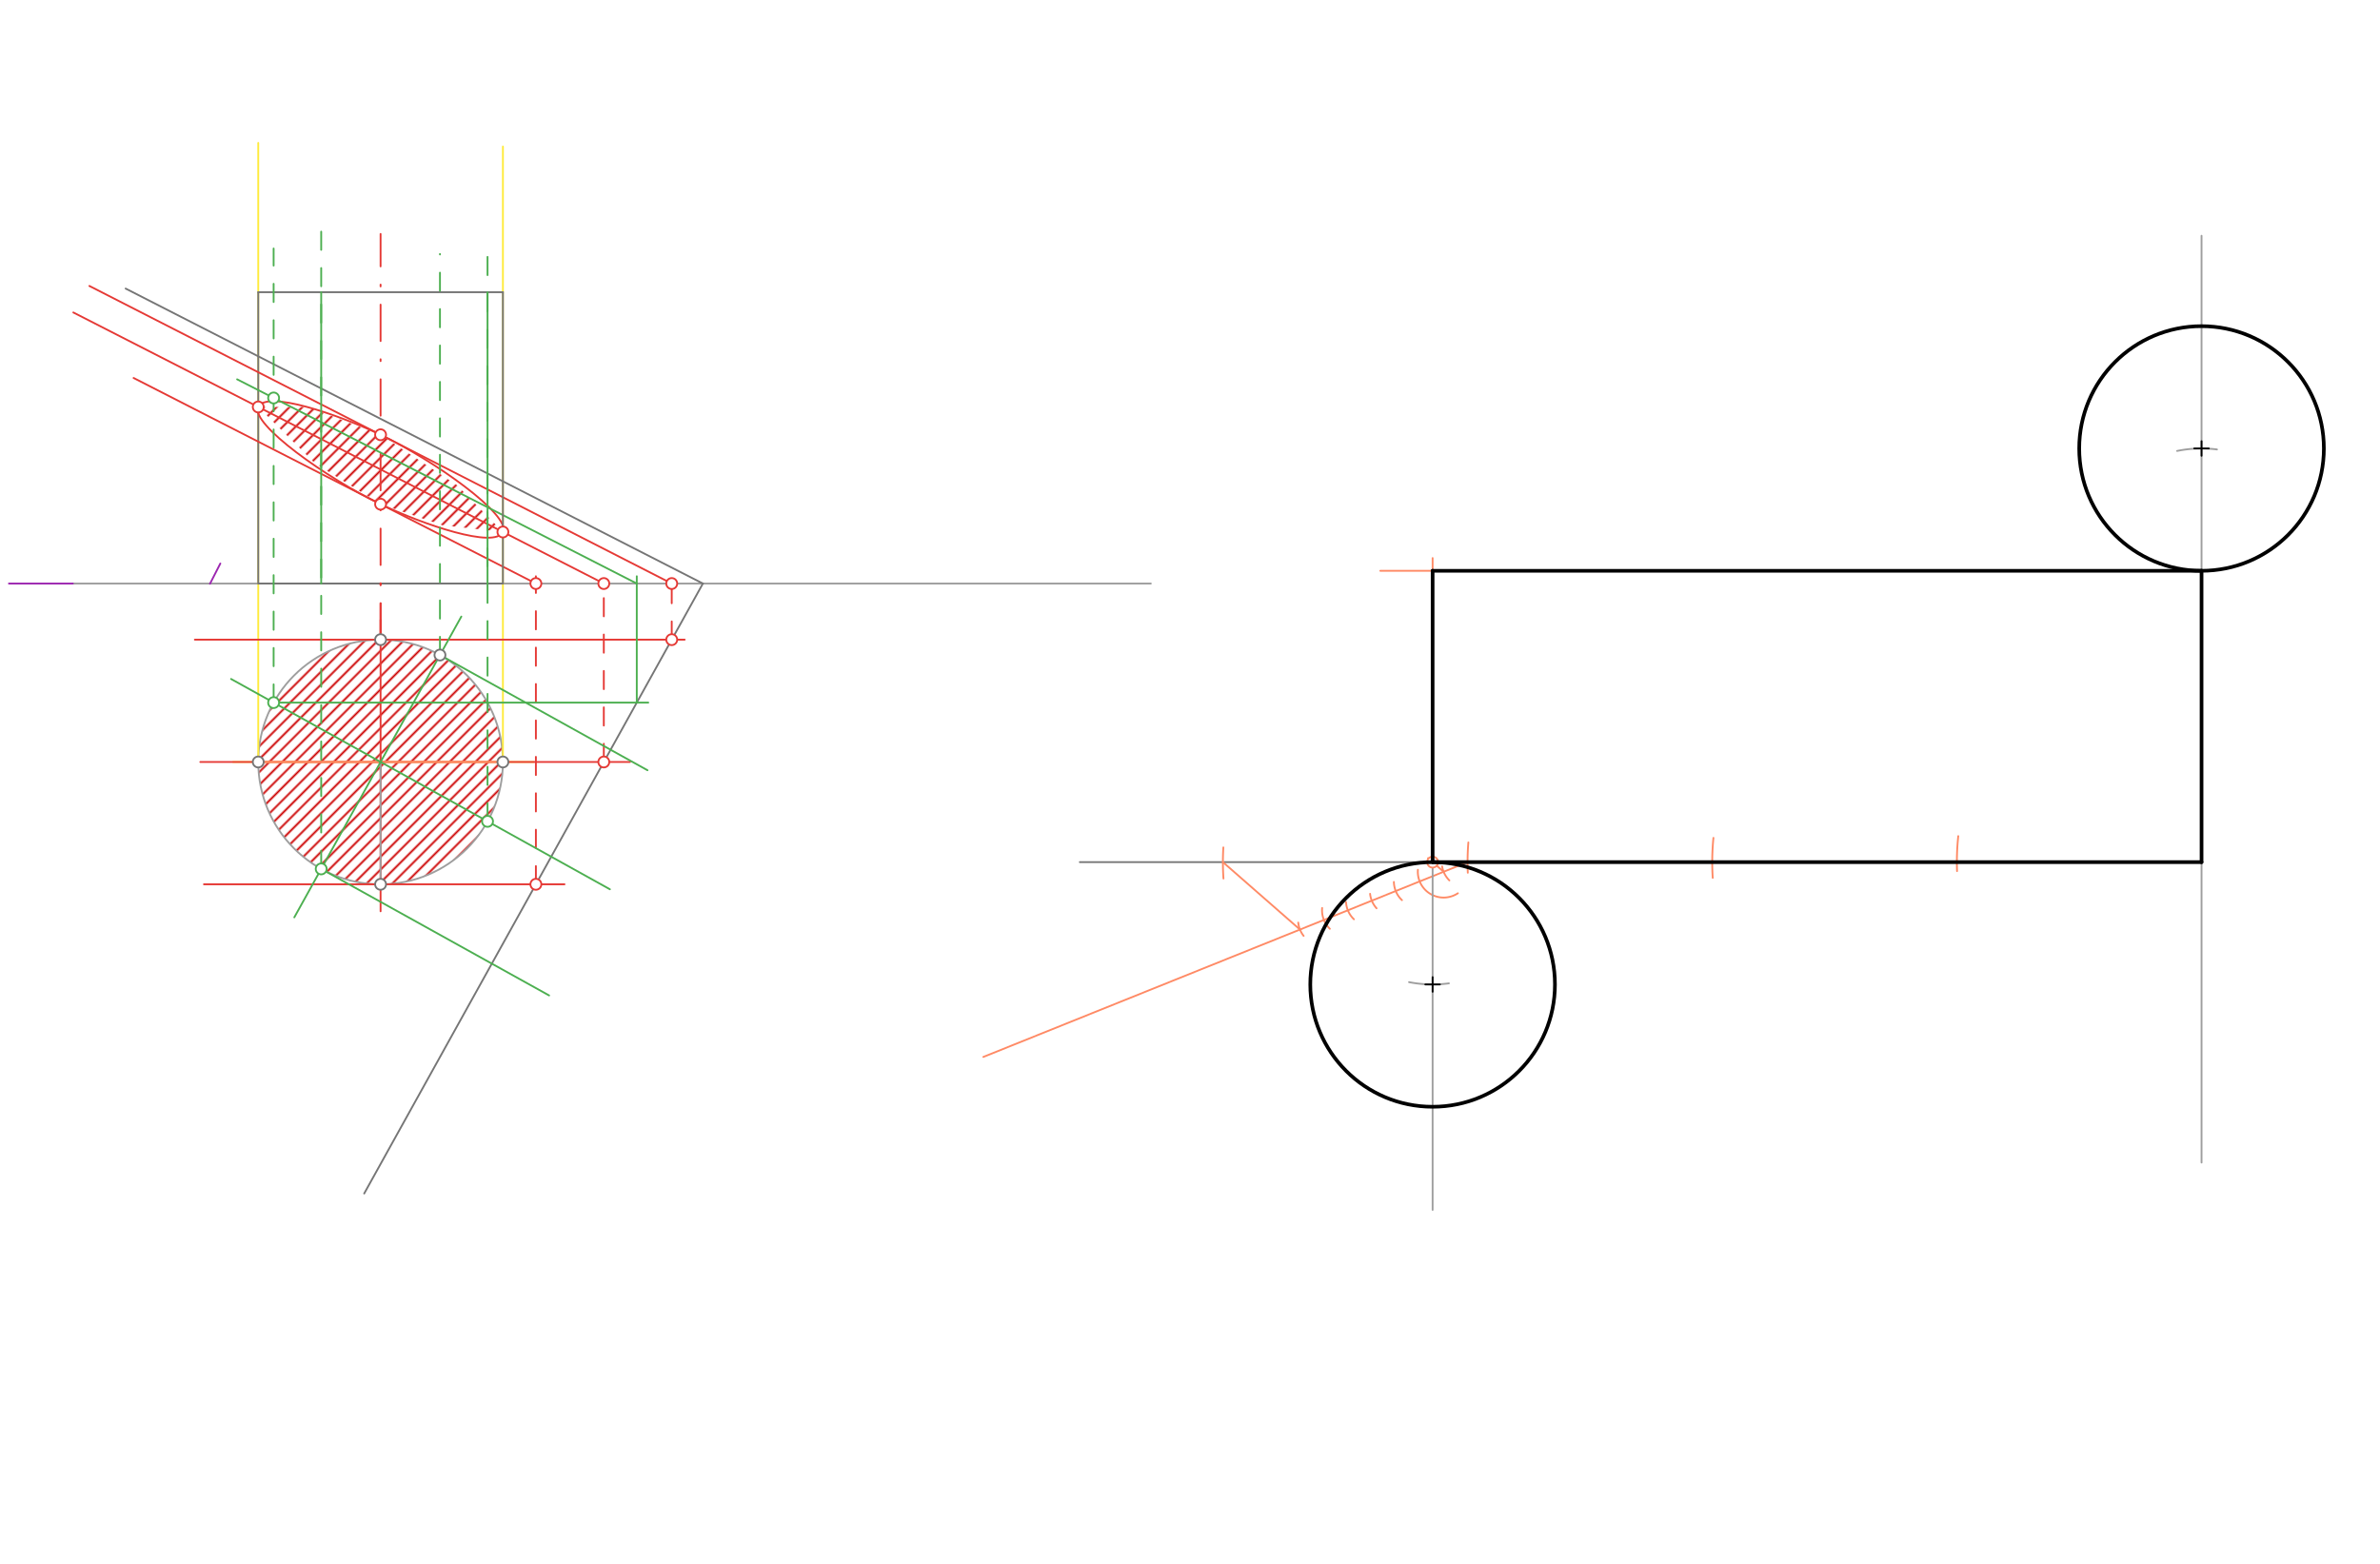 <svg xmlns="http://www.w3.org/2000/svg" class="svg--1it" height="100%" preserveAspectRatio="xMidYMid meet" viewBox="0 0 1307 859" width="100%"><defs><marker id="marker-arrow" markerHeight="16" markerUnits="userSpaceOnUse" markerWidth="24" orient="auto-start-reverse" refX="24" refY="4" viewBox="0 0 24 8"><path d="M 0 0 L 24 4 L 0 8 z" stroke="inherit"></path></marker></defs><g class="aux-layer--1FB"><g class="element--2qn"><defs><pattern height="5" id="fill_18_fok2o6__pattern-stripes" patternTransform="rotate(-45)" patternUnits="userSpaceOnUse" width="5"><rect fill="#CC0000" height="1" transform="translate(0,0)" width="5"></rect></pattern></defs><g fill="url(#fill_18_fok2o6__pattern-stripes)"><path d="M 141.821 418.483 L 141.821 418.483 L 141.821 418.483 A 67.179 67.179 0 1 1 144.406 436.939 L 141.821 418.483 A 67.179 67.179 0 0 0 144.406 436.939 Z" stroke="none"></path></g></g><g class="element--2qn"><defs><pattern height="5" id="fill_48_4fgu4v__pattern-stripes" patternTransform="rotate(-45)" patternUnits="userSpaceOnUse" width="5"><rect fill="#CC0000" height="1" transform="translate(0,0)" width="5"></rect></pattern></defs><g fill="url(#fill_48_4fgu4v__pattern-stripes)"><path d="M 141.821 223.505 L 209 276.897 L 141.821 223.505 Z" stroke="none"></path></g></g><g class="element--2qn"><defs><pattern height="5" id="fill_77_911m54__pattern-stripes" patternTransform="rotate(-45)" patternUnits="userSpaceOnUse" width="5"><rect fill="#CC0000" height="1" transform="translate(0,0)" width="5"></rect></pattern></defs><g fill="url(#fill_77_911m54__pattern-stripes)"><path d="M 141.821 223.505 L 169 223.483 L 209 238.774 L 251 266.483 L 276.179 292.167 L 276.179 292.167 L 243 288.483 L 209 276.897 L 173 254.483 L 141.821 223.505 Z" stroke="none"></path></g></g><g class="element--2qn"><line stroke="#9E9E9E" stroke-dasharray="none" stroke-linecap="round" stroke-width="1" x1="40" x2="632" y1="320.483" y2="320.483"></line></g><g class="element--2qn"><g class="center--1s5"><line x1="205" y1="418.483" x2="213" y2="418.483" stroke="#9E9E9E" stroke-width="1" stroke-linecap="round"></line><line x1="209" y1="414.483" x2="209" y2="422.483" stroke="#9E9E9E" stroke-width="1" stroke-linecap="round"></line><circle class="hit--230" cx="209" cy="418.483" r="4" stroke="none" fill="transparent"></circle></g><circle cx="209" cy="418.483" fill="none" r="67.179" stroke="#9E9E9E" stroke-dasharray="none" stroke-width="1"></circle></g><g class="element--2qn"><line stroke="#FFEB3B" stroke-dasharray="none" stroke-linecap="round" stroke-width="1" x1="209" x2="128" y1="418.483" y2="418.483"></line></g><g class="element--2qn"><line stroke="#FFEB3B" stroke-dasharray="none" stroke-linecap="round" stroke-width="1" x1="209" x2="293" y1="418.483" y2="418.483"></line></g><g class="element--2qn"><line stroke="#FFEB3B" stroke-dasharray="none" stroke-linecap="round" stroke-width="1" x1="141.821" x2="141.821" y1="418.483" y2="78.483"></line></g><g class="element--2qn"><line stroke="#FFEB3B" stroke-dasharray="none" stroke-linecap="round" stroke-width="1" x1="276.179" x2="276.179" y1="418.483" y2="80.483"></line></g><g class="element--2qn"><line stroke="#757575" stroke-dasharray="none" stroke-linecap="round" stroke-width="1" x1="141.821" x2="276.179" y1="160.483" y2="160.483"></line></g><g class="element--2qn"><line stroke="#757575" stroke-dasharray="none" stroke-linecap="round" stroke-width="1" x1="141.821" x2="141.821" y1="160.483" y2="320.483"></line></g><g class="element--2qn"><line stroke="#757575" stroke-dasharray="none" stroke-linecap="round" stroke-width="1" x1="141.821" x2="276.179" y1="320.483" y2="320.483"></line></g><g class="element--2qn"><line stroke="#757575" stroke-dasharray="none" stroke-linecap="round" stroke-width="1" x1="69" x2="386" y1="158.483" y2="320.483"></line></g><g class="element--2qn"><line stroke="#757575" stroke-dasharray="none" stroke-linecap="round" stroke-width="1" x1="386" x2="200" y1="320.483" y2="655.483"></line></g><g class="element--2qn"><line stroke="#E53935" stroke-dasharray="none" stroke-linecap="round" stroke-width="1" x1="209" x2="209" y1="418.483" y2="500.483"></line></g><g class="element--2qn"><line stroke="#E53935" stroke-dasharray="none" stroke-linecap="round" stroke-width="1" x1="209" x2="209" y1="418.483" y2="340.483"></line></g><g class="element--2qn"><line stroke="#E53935" stroke-dasharray="none" stroke-linecap="round" stroke-width="1" x1="209" x2="376" y1="351.304" y2="351.304"></line></g><g class="element--2qn"><line stroke="#E53935" stroke-dasharray="none" stroke-linecap="round" stroke-width="1" x1="209" x2="310" y1="485.662" y2="485.662"></line></g><g class="element--2qn"><line stroke="#E53935" stroke-dasharray="none" stroke-linecap="round" stroke-width="1" x1="209" x2="107" y1="351.304" y2="351.304"></line></g><g class="element--2qn"><line stroke="#E53935" stroke-dasharray="none" stroke-linecap="round" stroke-width="1" x1="209" x2="112" y1="485.662" y2="485.662"></line></g><g class="element--2qn"><line stroke="#E53935" stroke-dasharray="none" stroke-linecap="round" stroke-width="1" x1="209" x2="346" y1="418.483" y2="418.483"></line></g><g class="element--2qn"><line stroke="#E53935" stroke-dasharray="none" stroke-linecap="round" stroke-width="1" x1="209" x2="110" y1="418.483" y2="418.483"></line></g><g class="element--2qn"><line stroke="#E53935" stroke-dasharray="10" stroke-linecap="round" stroke-width="1" x1="368.887" x2="368.887" y1="351.304" y2="317.483"></line></g><g class="element--2qn"><line stroke="#E53935" stroke-dasharray="10" stroke-linecap="round" stroke-width="1" x1="331.588" x2="331.588" y1="418.483" y2="320.483"></line></g><g class="element--2qn"><line stroke="#E53935" stroke-dasharray="10" stroke-linecap="round" stroke-width="1" x1="294.289" x2="294.289" y1="485.662" y2="316.483"></line></g><g class="element--2qn"><line stroke="#E53935" stroke-dasharray="none" stroke-linecap="round" stroke-width="1" x1="368.887" x2="49.085" y1="320.483" y2="157.051"></line></g><g class="element--2qn"><line stroke="#E53935" stroke-dasharray="none" stroke-linecap="round" stroke-width="1" x1="331.588" x2="40.268" y1="320.483" y2="171.607"></line></g><g class="element--2qn"><line stroke="#E53935" stroke-dasharray="none" stroke-linecap="round" stroke-width="1" x1="294.289" x2="73.368" y1="320.483" y2="207.584"></line></g><g class="element--2qn"><line stroke="#E53935" stroke-dasharray="20, 10, 1, 10" stroke-linecap="round" stroke-width="1" x1="209" x2="209" y1="351.304" y2="320.483"></line></g><g class="element--2qn"><line stroke="#E53935" stroke-dasharray="20, 10, 1, 10" stroke-linecap="round" stroke-width="1" x1="209" x2="209" y1="351.304" y2="128.483"></line></g><g class="element--2qn"><path d="M 276.179 292.167 C 280.656 282.84, 238.29 252.834, 209 238.774 C 185.486 227.487, 146.298 214.177, 141.821 223.505 C 137.344 232.832, 179.71 262.838, 209 276.897 C 232.514 288.184, 271.702 301.494, 276.179 292.167" fill="none" stroke="#E53935" stroke-linecap="round" stroke-width="1"></path></g><g class="element--2qn"><line stroke="#757575" stroke-dasharray="none" stroke-linecap="round" stroke-width="1" x1="593" x2="1209" y1="473.483" y2="473.483"></line></g><g class="element--2qn"><line stroke="#757575" stroke-dasharray="none" stroke-linecap="round" stroke-width="1" x1="1209" x2="1209" y1="473.483" y2="313.485"></line></g><g class="element--2qn"><line stroke="#FF8A65" stroke-dasharray="none" stroke-linecap="round" stroke-width="1" x1="141.821" x2="276.179" y1="418.483" y2="418.483"></line></g><g class="element--2qn"><path d="M 1075.404 459.206 A 134.357 134.357 0 0 0 1074.734 478.42" fill="none" stroke="#FF8A65" stroke-dasharray="none" stroke-linecap="round" stroke-width="1"></path></g><g class="element--2qn"><path d="M 940.948 460.175 A 134.357 134.357 0 0 0 940.565 482.125" fill="none" stroke="#FF8A65" stroke-dasharray="none" stroke-linecap="round" stroke-width="1"></path></g><g class="element--2qn"><path d="M 806.366 462.674 A 134.357 134.357 0 0 0 806.057 479.307" fill="none" stroke="#FF8A65" stroke-dasharray="none" stroke-linecap="round" stroke-width="1"></path></g><g class="element--2qn"><path d="M 671.817 465.412 A 134.357 134.357 0 0 0 671.876 482.492" fill="none" stroke="#FF8A65" stroke-dasharray="none" stroke-linecap="round" stroke-width="1"></path></g><g class="element--2qn"><line stroke="#FF8A65" stroke-dasharray="none" stroke-linecap="round" stroke-width="1" x1="805.93" x2="540" y1="473.483" y2="580.483"></line></g><g class="element--2qn"><path d="M 795.938 483.534 A 14.173 14.173 0 0 1 791.951 475.822" fill="none" stroke="#FF8A65" stroke-dasharray="none" stroke-linecap="round" stroke-width="1"></path></g><g class="element--2qn"><path d="M 800.613 490.587 A 14.173 14.173 0 0 1 778.65 477.687" fill="none" stroke="#FF8A65" stroke-dasharray="none" stroke-linecap="round" stroke-width="1"></path></g><g class="element--2qn"><path d="M 769.896 494.363 A 14.173 14.173 0 0 1 765.463 484.367" fill="none" stroke="#FF8A65" stroke-dasharray="none" stroke-linecap="round" stroke-width="1"></path></g><g class="element--2qn"><path d="M 755.946 498.833 A 14.173 14.173 0 0 1 752.395 490.894" fill="none" stroke="#FF8A65" stroke-dasharray="none" stroke-linecap="round" stroke-width="1"></path></g><g class="element--2qn"><path d="M 743.515 504.866 A 14.173 14.173 0 0 1 739.183 495.419" fill="none" stroke="#FF8A65" stroke-dasharray="none" stroke-linecap="round" stroke-width="1"></path></g><g class="element--2qn"><path d="M 730.301 510.092 A 14.173 14.173 0 0 1 726.07 498.669" fill="none" stroke="#FF8A65" stroke-dasharray="none" stroke-linecap="round" stroke-width="1"></path></g><g class="element--2qn"><path d="M 715.898 513.99 A 14.173 14.173 0 0 1 712.941 506.698" fill="none" stroke="#FF8A65" stroke-dasharray="none" stroke-linecap="round" stroke-width="1"></path></g><g class="element--2qn"><line stroke="#FF8A65" stroke-dasharray="none" stroke-linecap="round" stroke-width="1" x1="713.889" x2="671.574" y1="510.517" y2="473.483"></line></g><g class="element--2qn"><line stroke="#FF8A65" stroke-dasharray="none" stroke-linecap="round" stroke-width="1" x1="792.782" x2="784.241" y1="478.774" y2="471.299"></line></g><g class="element--2qn"><line stroke="#FF8A65" stroke-dasharray="none" stroke-linecap="round" stroke-width="1" x1="1209" x2="758" y1="313.485" y2="313.485"></line></g><g class="element--2qn"><line stroke="#FF8A65" stroke-dasharray="none" stroke-linecap="round" stroke-width="1" x1="786.737" x2="786.737" y1="473.483" y2="306.483"></line></g><g class="element--2qn"><line stroke="#9E9E9E" stroke-dasharray="none" stroke-linecap="round" stroke-width="1" x1="209" x2="209" y1="418.483" y2="485.662"></line></g><g class="element--2qn"><line stroke="#9E9E9E" stroke-dasharray="none" stroke-linecap="round" stroke-width="1" x1="1209" x2="1209" y1="473.483" y2="638.483"></line></g><g class="element--2qn"><line stroke="#9E9E9E" stroke-dasharray="none" stroke-linecap="round" stroke-width="1" x1="1209" x2="1209" y1="313.485" y2="129.483"></line></g><g class="element--2qn"><path d="M 1195.591 247.658 A 67.178 67.178 0 0 1 1217.462 246.841" fill="none" stroke="#9E9E9E" stroke-dasharray="none" stroke-linecap="round" stroke-width="1"></path></g><g class="element--2qn"><line stroke="#9E9E9E" stroke-dasharray="none" stroke-linecap="round" stroke-width="1" x1="786.737" x2="786.737" y1="473.483" y2="664.483"></line></g><g class="element--2qn"><path d="M 773.8 539.404 A 67.178 67.178 0 0 0 795.675 540.064" fill="none" stroke="#9E9E9E" stroke-dasharray="none" stroke-linecap="round" stroke-width="1"></path></g><g class="element--2qn"><line stroke="#4CAF50" stroke-dasharray="none" stroke-linecap="round" stroke-width="1" x1="209" x2="334.931" y1="418.483" y2="488.403"></line></g><g class="element--2qn"><line stroke="#4CAF50" stroke-dasharray="none" stroke-linecap="round" stroke-width="1" x1="209" x2="126.884" y1="418.483" y2="372.891"></line></g><g class="element--2qn"><line stroke="#4CAF50" stroke-dasharray="none" stroke-linecap="round" stroke-width="1" x1="209" x2="253.34" y1="418.483" y2="338.624"></line></g><g class="element--2qn"><line stroke="#4CAF50" stroke-dasharray="none" stroke-linecap="round" stroke-width="1" x1="209" x2="161.619" y1="418.483" y2="503.821"></line></g><g class="element--2qn"><line stroke="#4CAF50" stroke-dasharray="10" stroke-linecap="round" stroke-width="1" x1="150.267" x2="150.267" y1="385.873" y2="136.483"></line></g><g class="element--2qn"><line stroke="#4CAF50" stroke-dasharray="10" stroke-linecap="round" stroke-width="1" x1="176.39" x2="176.39" y1="477.216" y2="122.483"></line></g><g class="element--2qn"><line stroke="#4CAF50" stroke-dasharray="10" stroke-linecap="round" stroke-width="1" x1="241.61" x2="241.61" y1="359.75" y2="139.483"></line></g><g class="element--2qn"><line stroke="#4CAF50" stroke-dasharray="10" stroke-linecap="round" stroke-width="1" x1="267.733" x2="267.733" y1="451.093" y2="140.483"></line></g><g class="element--2qn"><line stroke="#4CAF50" stroke-dasharray="none" stroke-linecap="round" stroke-width="1" x1="176.39" x2="176.39" y1="320.483" y2="160.483"></line></g><g class="element--2qn"><line stroke="#4CAF50" stroke-dasharray="none" stroke-linecap="round" stroke-width="1" x1="267.733" x2="267.733" y1="320.483" y2="160.483"></line></g><g class="element--2qn"><line stroke="#4CAF50" stroke-dasharray="none" stroke-linecap="round" stroke-width="1" x1="150.267" x2="356" y1="385.873" y2="385.873"></line></g><g class="element--2qn"><line stroke="#4CAF50" stroke-dasharray="none" stroke-linecap="round" stroke-width="1" x1="349.694" x2="349.694" y1="385.873" y2="316.483"></line></g><g class="element--2qn"><line stroke="#4CAF50" stroke-dasharray="none" stroke-linecap="round" stroke-width="1" x1="349.694" x2="130.216" y1="320.483" y2="208.321"></line></g><g class="element--2qn"><line stroke="#9C27B0" stroke-dasharray="none" stroke-linecap="round" stroke-width="1" x1="121" x2="115.319" y1="309.483" y2="320.599"></line></g><g class="element--2qn"><line stroke="#9C27B0" stroke-dasharray="none" stroke-linecap="round" stroke-width="1" x1="40" x2="4.9" y1="320.483" y2="320.483"></line></g><g class="element--2qn"><line stroke="#757575" stroke-dasharray="none" stroke-linecap="round" stroke-width="1" x1="276.179" x2="276.179" y1="160.483" y2="320.483"></line></g><g class="element--2qn"><line stroke="#4CAF50" stroke-dasharray="none" stroke-linecap="round" stroke-width="1" x1="176.39" x2="301.545" y1="477.216" y2="546.706"></line></g><g class="element--2qn"><line stroke="#4CAF50" stroke-dasharray="none" stroke-linecap="round" stroke-width="1" x1="241.61" x2="355.583" y1="359.75" y2="423.031"></line></g><g class="element--2qn"><circle cx="368.887" cy="351.304" r="3" stroke="#E53935" stroke-width="1" fill="#ffffff"></circle>}</g><g class="element--2qn"><circle cx="331.588" cy="418.483" r="3" stroke="#E53935" stroke-width="1" fill="#ffffff"></circle>}</g><g class="element--2qn"><circle cx="294.289" cy="485.662" r="3" stroke="#E53935" stroke-width="1" fill="#ffffff"></circle>}</g><g class="element--2qn"><circle cx="294.289" cy="320.483" r="3" stroke="#E53935" stroke-width="1" fill="#ffffff"></circle>}</g><g class="element--2qn"><circle cx="331.588" cy="320.483" r="3" stroke="#E53935" stroke-width="1" fill="#ffffff"></circle>}</g><g class="element--2qn"><circle cx="368.887" cy="320.483" r="3" stroke="#E53935" stroke-width="1" fill="#ffffff"></circle>}</g><g class="element--2qn"><circle cx="141.821" cy="223.505" r="3" stroke="#E53935" stroke-width="1" fill="#ffffff"></circle>}</g><g class="element--2qn"><circle cx="276.179" cy="292.167" r="3" stroke="#E53935" stroke-width="1" fill="#ffffff"></circle>}</g><g class="element--2qn"><circle cx="209" cy="238.774" r="3" stroke="#E53935" stroke-width="1" fill="#ffffff"></circle>}</g><g class="element--2qn"><circle cx="209" cy="276.897" r="3" stroke="#E53935" stroke-width="1" fill="#ffffff"></circle>}</g><g class="element--2qn"><circle cx="209" cy="351.304" r="3" stroke="#757575" stroke-width="1" fill="#ffffff"></circle>}</g><g class="element--2qn"><circle cx="209" cy="485.662" r="3" stroke="#757575" stroke-width="1" fill="#ffffff"></circle>}</g><g class="element--2qn"><circle cx="141.821" cy="418.483" r="3" stroke="#757575" stroke-width="1" fill="#ffffff"></circle>}</g><g class="element--2qn"><circle cx="276.179" cy="418.483" r="3" stroke="#757575" stroke-width="1" fill="#ffffff"></circle>}</g><g class="element--2qn"><circle cx="786.737" cy="473.483" r="3" stroke="#FF8A65" stroke-width="1" fill="#ffffff"></circle>}</g><g class="element--2qn"><circle cx="150.267" cy="385.873" r="3" stroke="#4CAF50" stroke-width="1" fill="#ffffff"></circle>}</g><g class="element--2qn"><circle cx="176.39" cy="477.216" r="3" stroke="#4CAF50" stroke-width="1" fill="#ffffff"></circle>}</g><g class="element--2qn"><circle cx="267.733" cy="451.093" r="3" stroke="#4CAF50" stroke-width="1" fill="#ffffff"></circle>}</g><g class="element--2qn"><circle cx="150.267" cy="218.568" r="3" stroke="#4CAF50" stroke-width="1" fill="#ffffff"></circle>}</g><g class="element--2qn"><circle cx="241.61" cy="359.75" r="3" stroke="#757575" stroke-width="1" fill="#ffffff"></circle>}</g></g><g class="main-layer--3Vd"><g class="element--2qn"><line stroke="#000000" stroke-dasharray="none" stroke-linecap="round" stroke-width="2" x1="786.737" x2="786.737" y1="473.483" y2="313.485"></line></g><g class="element--2qn"><line stroke="#000000" stroke-dasharray="none" stroke-linecap="round" stroke-width="2" x1="786.737" x2="1209" y1="313.485" y2="313.485"></line></g><g class="element--2qn"><line stroke="#000000" stroke-dasharray="none" stroke-linecap="round" stroke-width="2" x1="1209" x2="1209" y1="313.485" y2="473.483"></line></g><g class="element--2qn"><line stroke="#000000" stroke-dasharray="none" stroke-linecap="round" stroke-width="2" x1="1209" x2="786.737" y1="473.483" y2="473.483"></line></g><g class="element--2qn"><g class="center--1s5"><line x1="1205" y1="246.306" x2="1213" y2="246.306" stroke="#000000" stroke-width="1" stroke-linecap="round"></line><line x1="1209" y1="242.306" x2="1209" y2="250.306" stroke="#000000" stroke-width="1" stroke-linecap="round"></line><circle class="hit--230" cx="1209" cy="246.306" r="4" stroke="none" fill="transparent"></circle></g><circle cx="1209" cy="246.306" fill="none" r="67.178" stroke="#000000" stroke-dasharray="none" stroke-width="2"></circle></g><g class="element--2qn"><g class="center--1s5"><line x1="782.737" y1="540.662" x2="790.737" y2="540.662" stroke="#000000" stroke-width="1" stroke-linecap="round"></line><line x1="786.737" y1="536.662" x2="786.737" y2="544.662" stroke="#000000" stroke-width="1" stroke-linecap="round"></line><circle class="hit--230" cx="786.737" cy="540.662" r="4" stroke="none" fill="transparent"></circle></g><circle cx="786.737" cy="540.662" fill="none" r="67.178" stroke="#000000" stroke-dasharray="none" stroke-width="2"></circle></g></g><g class="snaps-layer--2PT"></g><g class="temp-layer--rAP"></g></svg>